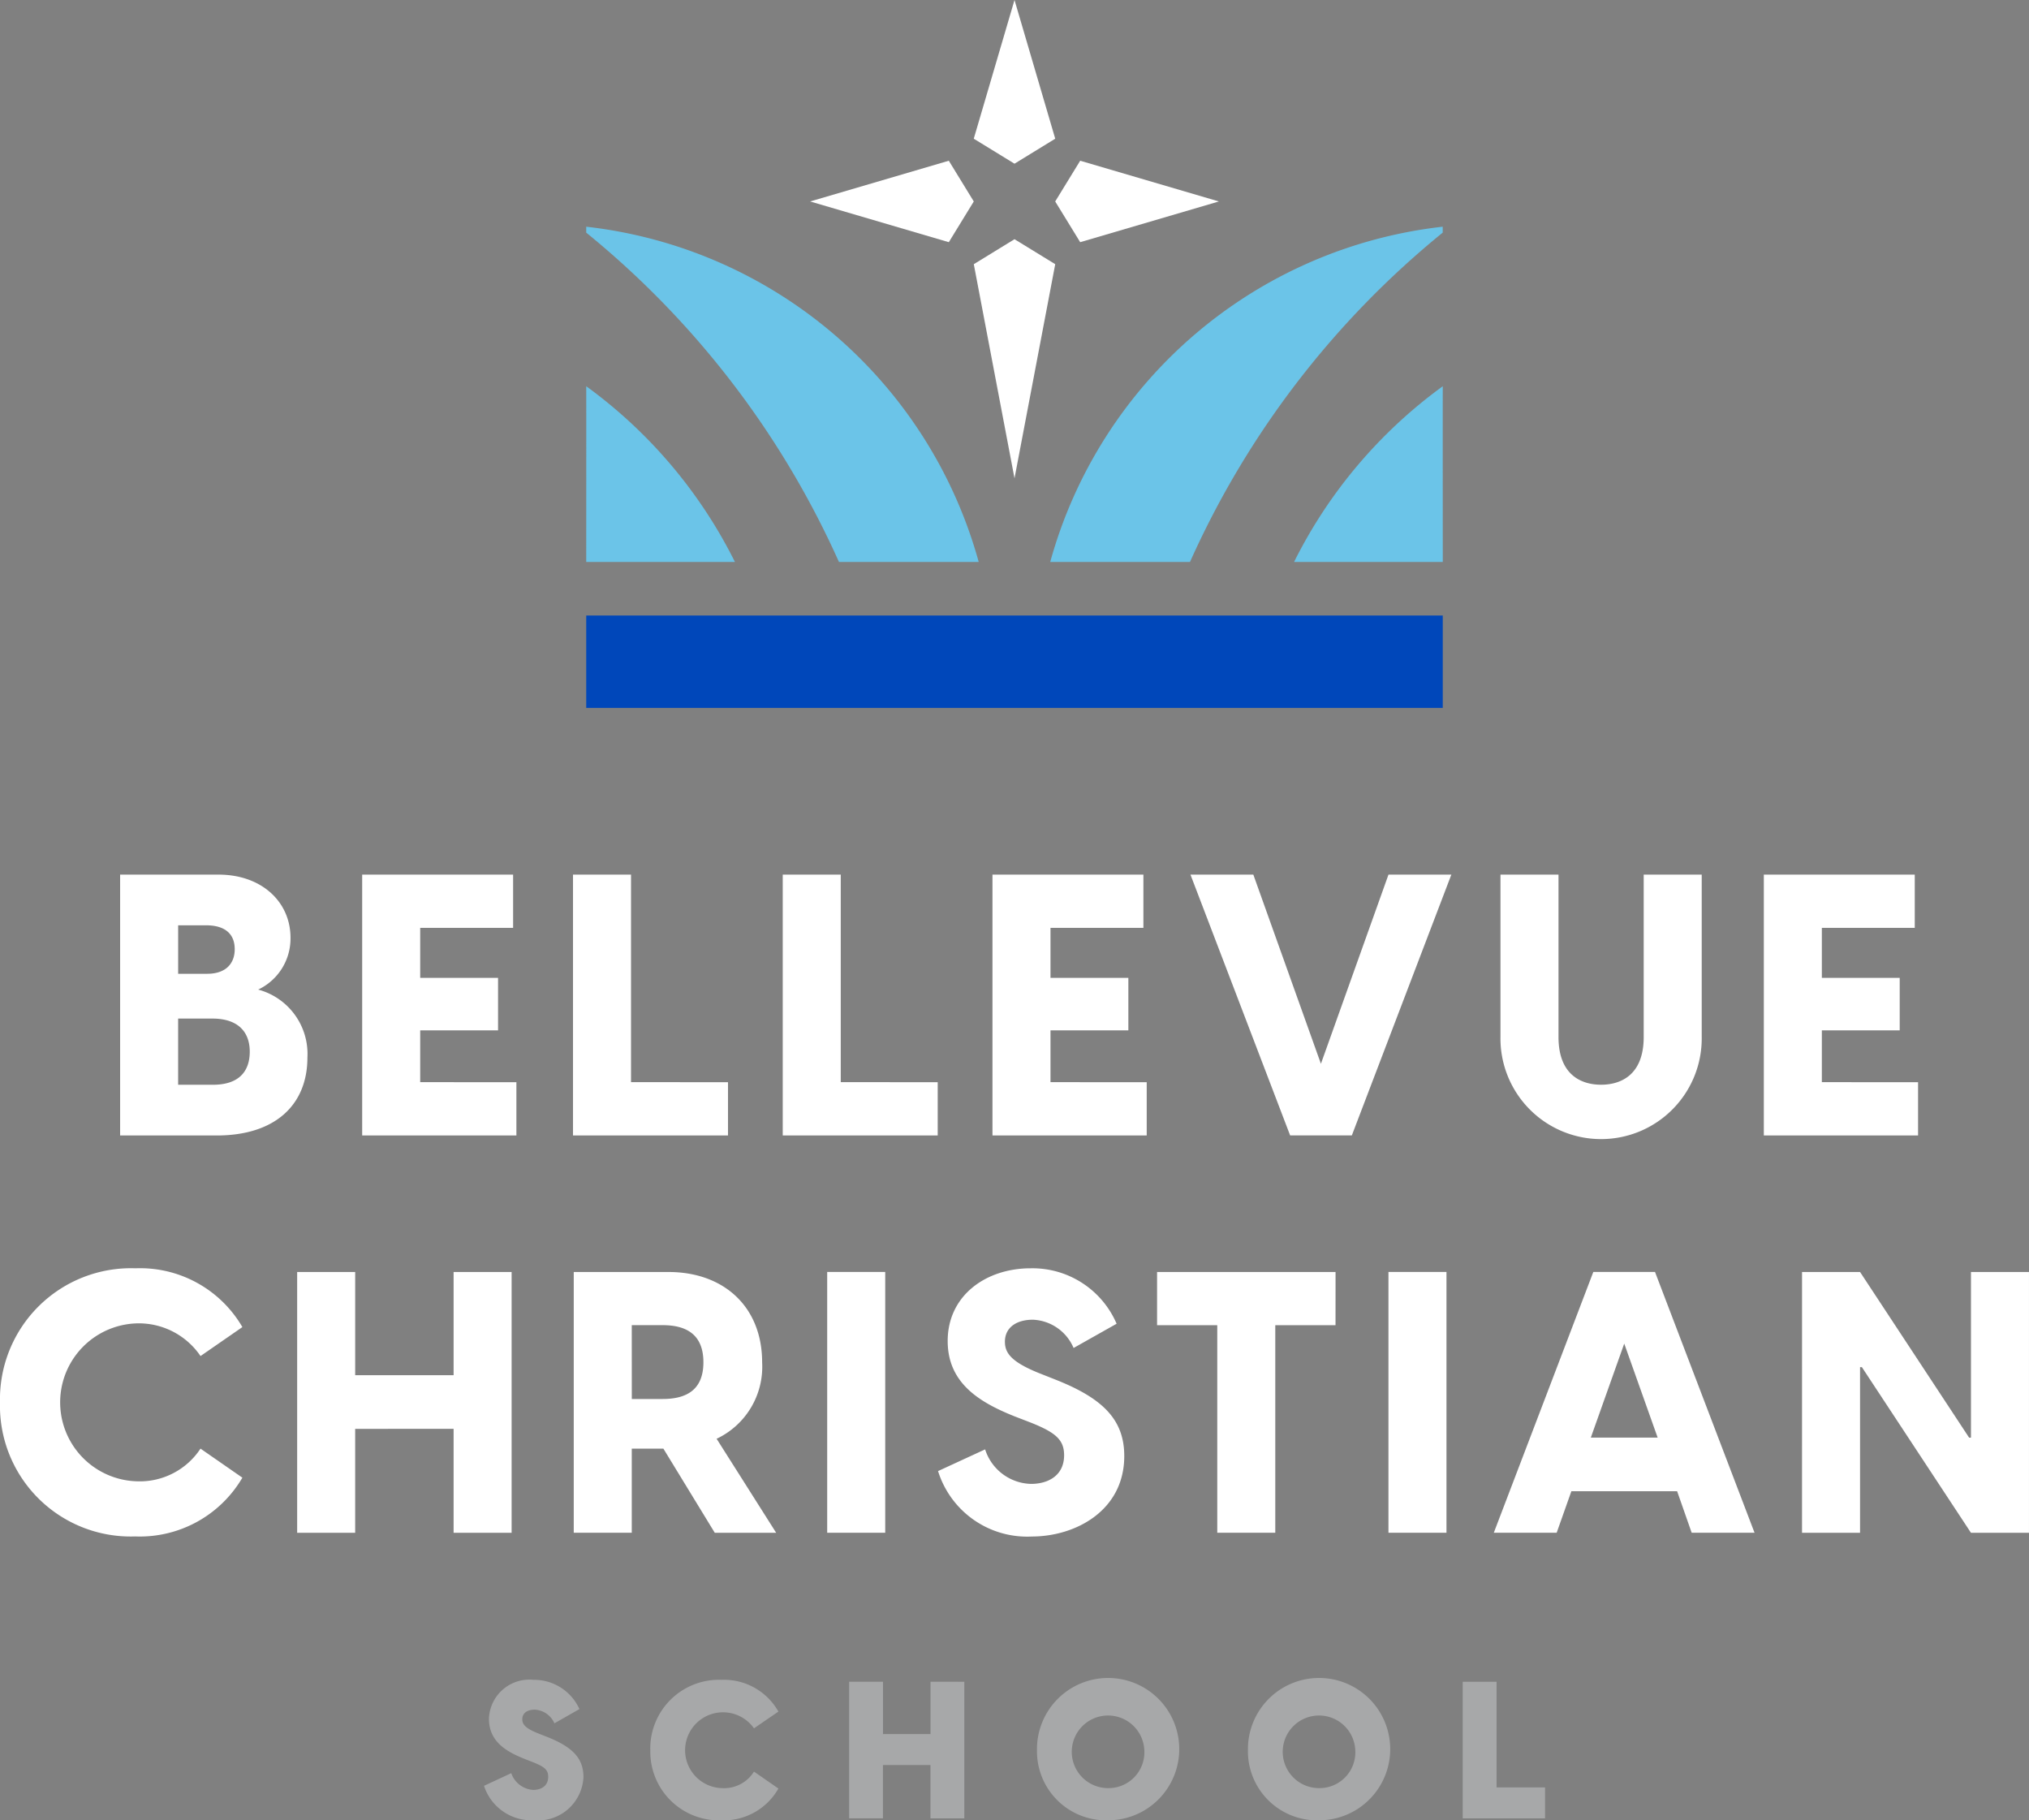 <svg xmlns="http://www.w3.org/2000/svg" width="122.639" height="110" viewBox="0 0 122.639 110"><rect x="0" y="0" width="122.639" height="110" fill="#808080" stroke="none"/><g id="logo" transform="translate(460 -156)"><path id="logo32" d="M29.343,142.258c0,2.819-1.909,4.706-5.483,4.706H18.022V131.2h5.949c2.6,0,4.35,1.642,4.35,3.818a3.414,3.414,0,0,1-1.953,3.13,4.022,4.022,0,0,1,2.975,4.106m-7.813-7.991v2.93h1.754c1.132,0,1.665-.622,1.665-1.487,0-.933-.6-1.443-1.731-1.443Zm4.328,7.636c0-1.176-.688-2-2.264-2H21.529v4h2.109c1.532,0,2.22-.777,2.22-2" transform="translate(-470.762 77.653)" fill="#fff"></path><path id="logo31" d="M63.662,143.745v3.218H54.34V131.2h9.123v3.219H57.847v3.019h4.706v3.174H57.847v3.13Z" transform="translate(-492.449 77.653)" fill="#fff"></path><path id="logo30" d="M95.339,143.745v3.218H85.971V131.2h3.507v12.541Z" transform="translate(-511.337 77.653)" fill="#fff"></path><path id="logo29" d="M126.806,143.745v3.218h-9.367V131.2h3.507v12.541Z" transform="translate(-530.128 77.653)" fill="#fff"></path><path id="logo28" d="M158.23,143.745v3.218h-9.323V131.2h9.123v3.219h-5.616v3.019h4.706v3.174h-4.706v3.13Z" transform="translate(-548.919 77.653)" fill="#fff"></path><path id="logo27" d="M178.611,131.2h3.8l4.085,11.431,4.084-11.431h3.8l-6.015,15.76h-3.729Z" transform="translate(-566.656 77.653)" fill="#fff"></path><path id="logo26" d="M225.124,140.993V131.2h3.507v9.811c0,2.353,1.443,2.886,2.575,2.886s2.575-.533,2.575-2.886V131.2h3.507v9.789a6.083,6.083,0,1,1-12.164,0" transform="translate(-594.431 77.653)" fill="#fff"></path><path id="logo25" d="M273.961,143.745v3.218h-9.323V131.2h9.123v3.219h-5.616v3.019h4.706v3.174h-4.706v3.13Z" transform="translate(-618.027 77.653)" fill="#fff"></path><path id="logo24" d="M0,198.347a7.918,7.918,0,0,1,8.191-8.1A7.153,7.153,0,0,1,14.65,193.8L12.12,195.55a4.508,4.508,0,0,0-3.84-1.975,4.774,4.774,0,0,0,.022,9.545,4.39,4.39,0,0,0,3.817-1.976L14.65,202.9a7.185,7.185,0,0,1-6.482,3.551A7.9,7.9,0,0,1,0,198.347" transform="translate(-460 42.396)" fill="#fff"></path><path id="logo23" d="M57.547,190.8v15.76H54.04v-6.281H48.091v6.281H44.584V190.8h3.507v6.237H54.04V190.8Z" transform="translate(-486.623 42.067)" fill="#fff"></path><path id="logo22" d="M91.5,201.474H89.589v5.083H86.082V190.8h5.727c3.352,0,5.66,2.109,5.66,5.461a4.811,4.811,0,0,1-2.752,4.617l3.6,5.682H94.606Zm-1.909-3h1.864c1.42,0,2.464-.533,2.464-2.22s-1.043-2.242-2.464-2.242H89.589Z" transform="translate(-511.403 42.067)" fill="#fff"></path><rect id="logo21" width="3.507" height="15.76" transform="translate(-410.002 232.864)" fill="#fff"></rect><path id="logo20" d="M140.752,202.5l2.841-1.31a2.99,2.99,0,0,0,2.774,2.086c1.043,0,2-.51,2-1.731,0-.932-.511-1.376-2.02-1.975l-.977-.377c-2.109-.844-4.04-2-4.04-4.551,0-2.731,2.286-4.395,5.016-4.395a5.536,5.536,0,0,1,5.194,3.351l-2.6,1.465a2.8,2.8,0,0,0-2.464-1.709c-.954,0-1.687.444-1.687,1.332,0,.688.4,1.221,2.042,1.887l1.066.422c2.841,1.132,4.106,2.42,4.106,4.6,0,3.285-2.93,4.861-5.594,4.861a5.64,5.64,0,0,1-5.66-3.951" transform="translate(-544.049 42.396)" fill="#fff"></path><path id="logo19" d="M184.386,194.016h-3.641v12.541h-3.507V194.016H173.6V190.8h10.788Z" transform="translate(-563.663 42.067)" fill="#fff"></path><rect id="logo18" width="3.507" height="15.76" transform="translate(-376.078 232.864)" fill="#fff"></rect><path id="logo17" d="M235.211,204.049h-6.393l-.888,2.508h-3.8l6.015-15.76h3.729l6.016,15.76h-3.8Zm-1.177-3.241-2.02-5.682-2.02,5.682Z" transform="translate(-593.84 42.067)" fill="#fff"></path><path id="logo16" d="M270.371,190.8h3.507l6.592,10.011h.111V190.8h3.507v15.76h-3.507l-6.593-10.011h-.111v10.011h-3.507Z" transform="translate(-621.45 42.067)" fill="#fff"></path><path id="logo14" d="M72.608,258.387l1.651-.767a1.5,1.5,0,0,0,1.326,1.012c.476,0,.907-.233.907-.79,0-.4-.186-.593-.919-.884l-.512-.2c-1.07-.43-2.151-1.023-2.151-2.43A2.446,2.446,0,0,1,75.6,251.98a3,3,0,0,1,2.779,1.768l-1.511.86a1.374,1.374,0,0,0-1.186-.825c-.43,0-.756.186-.756.582,0,.3.174.547,1.012.872l.558.221c1.523.616,2.127,1.3,2.127,2.407a2.746,2.746,0,0,1-3,2.6,3.011,3.011,0,0,1-3.011-2.081" transform="translate(-503.357 5.532)" fill="#a7a8a9"></path><path id="logo15" d="M97.565,256.224a4.153,4.153,0,0,1,4.314-4.244,3.771,3.771,0,0,1,3.43,1.919l-1.476,1.012a2.292,2.292,0,1,0-1.884,3.615,2.123,2.123,0,0,0,1.884-1l1.476,1.023a3.788,3.788,0,0,1-3.441,1.919,4.144,4.144,0,0,1-4.3-4.244" transform="translate(-518.26 5.532)" fill="#a7a8a9"></path><path id="logo13" d="M134.362,252.269v8.255h-2.047V257.3h-2.872v3.221H127.4v-8.255h2.046v3.163h2.872v-3.163Z" transform="translate(-536.075 5.36)" fill="#a7a8a9"></path><path id="logo12" d="M155.584,256.224a4.3,4.3,0,1,1,4.3,4.244,4.172,4.172,0,0,1-4.3-4.244m6.488,0a2.194,2.194,0,1,0-2.186,2.3,2.164,2.164,0,0,0,2.186-2.3" transform="translate(-552.906 5.532)" fill="#a7a8a9"></path><path id="logo11" d="M187.235,256.224a4.3,4.3,0,1,1,4.3,4.244,4.172,4.172,0,0,1-4.3-4.244m6.488,0a2.194,2.194,0,1,0-2.186,2.3,2.164,2.164,0,0,0,2.186-2.3" transform="translate(-571.806 5.532)" fill="#a7a8a9"></path><path id="logo10" d="M224.438,258.653v1.872h-4.977v-8.255h2.046v6.384Z" transform="translate(-591.05 5.36)" fill="#a7a8a9"></path><path id="logo9" d="M121.549,26.569l8.382,2.461,1.509-2.461-1.509-2.461Z" transform="translate(-532.582 141.605)" fill="#fff"></path><path id="logo8" d="M148.563,0l2.461,8.382-2.461,1.51L146.1,8.382Z" transform="translate(-547.243 156)" fill="#fff"></path><path id="logo7" d="M168.212,26.569l-8.382,2.461-1.51-2.461,1.51-2.461Z" transform="translate(-554.54 141.605)" fill="#fff"></path><path id="logo6" d="M148.563,50.331l2.461-12.94-2.461-1.51-2.461,1.51Z" transform="translate(-547.243 134.574)" fill="#fff"></path><path id="logo5" d="M87.955,57.936a29.244,29.244,0,0,1,8.989,10.619H87.955s.006-10.6,0-10.619" transform="translate(-512.522 121.404)" fill="#6bc4e8"></path><path id="logo4" d="M87.955,34.363v-.357a27.842,27.842,0,0,1,23.723,20.258H103.23a54.151,54.151,0,0,0-15.275-19.9" transform="translate(-512.522 135.694)" fill="#6bc4e8"></path><path id="logo3" d="M203.145,57.936a29.244,29.244,0,0,0-8.989,10.619h8.989s-.006-10.6,0-10.619" transform="translate(-575.939 121.404)" fill="#6bc4e8"></path><path id="logo2" d="M181.3,34.363v-.357a27.842,27.842,0,0,0-23.723,20.258h8.448a54.151,54.151,0,0,1,15.275-19.9" transform="translate(-554.098 135.694)" fill="#6bc4e8"></path><rect id="logo1" width="51.772" height="5.585" transform="translate(-424.567 193.196)" fill="#0047ba"></rect></g></svg>
